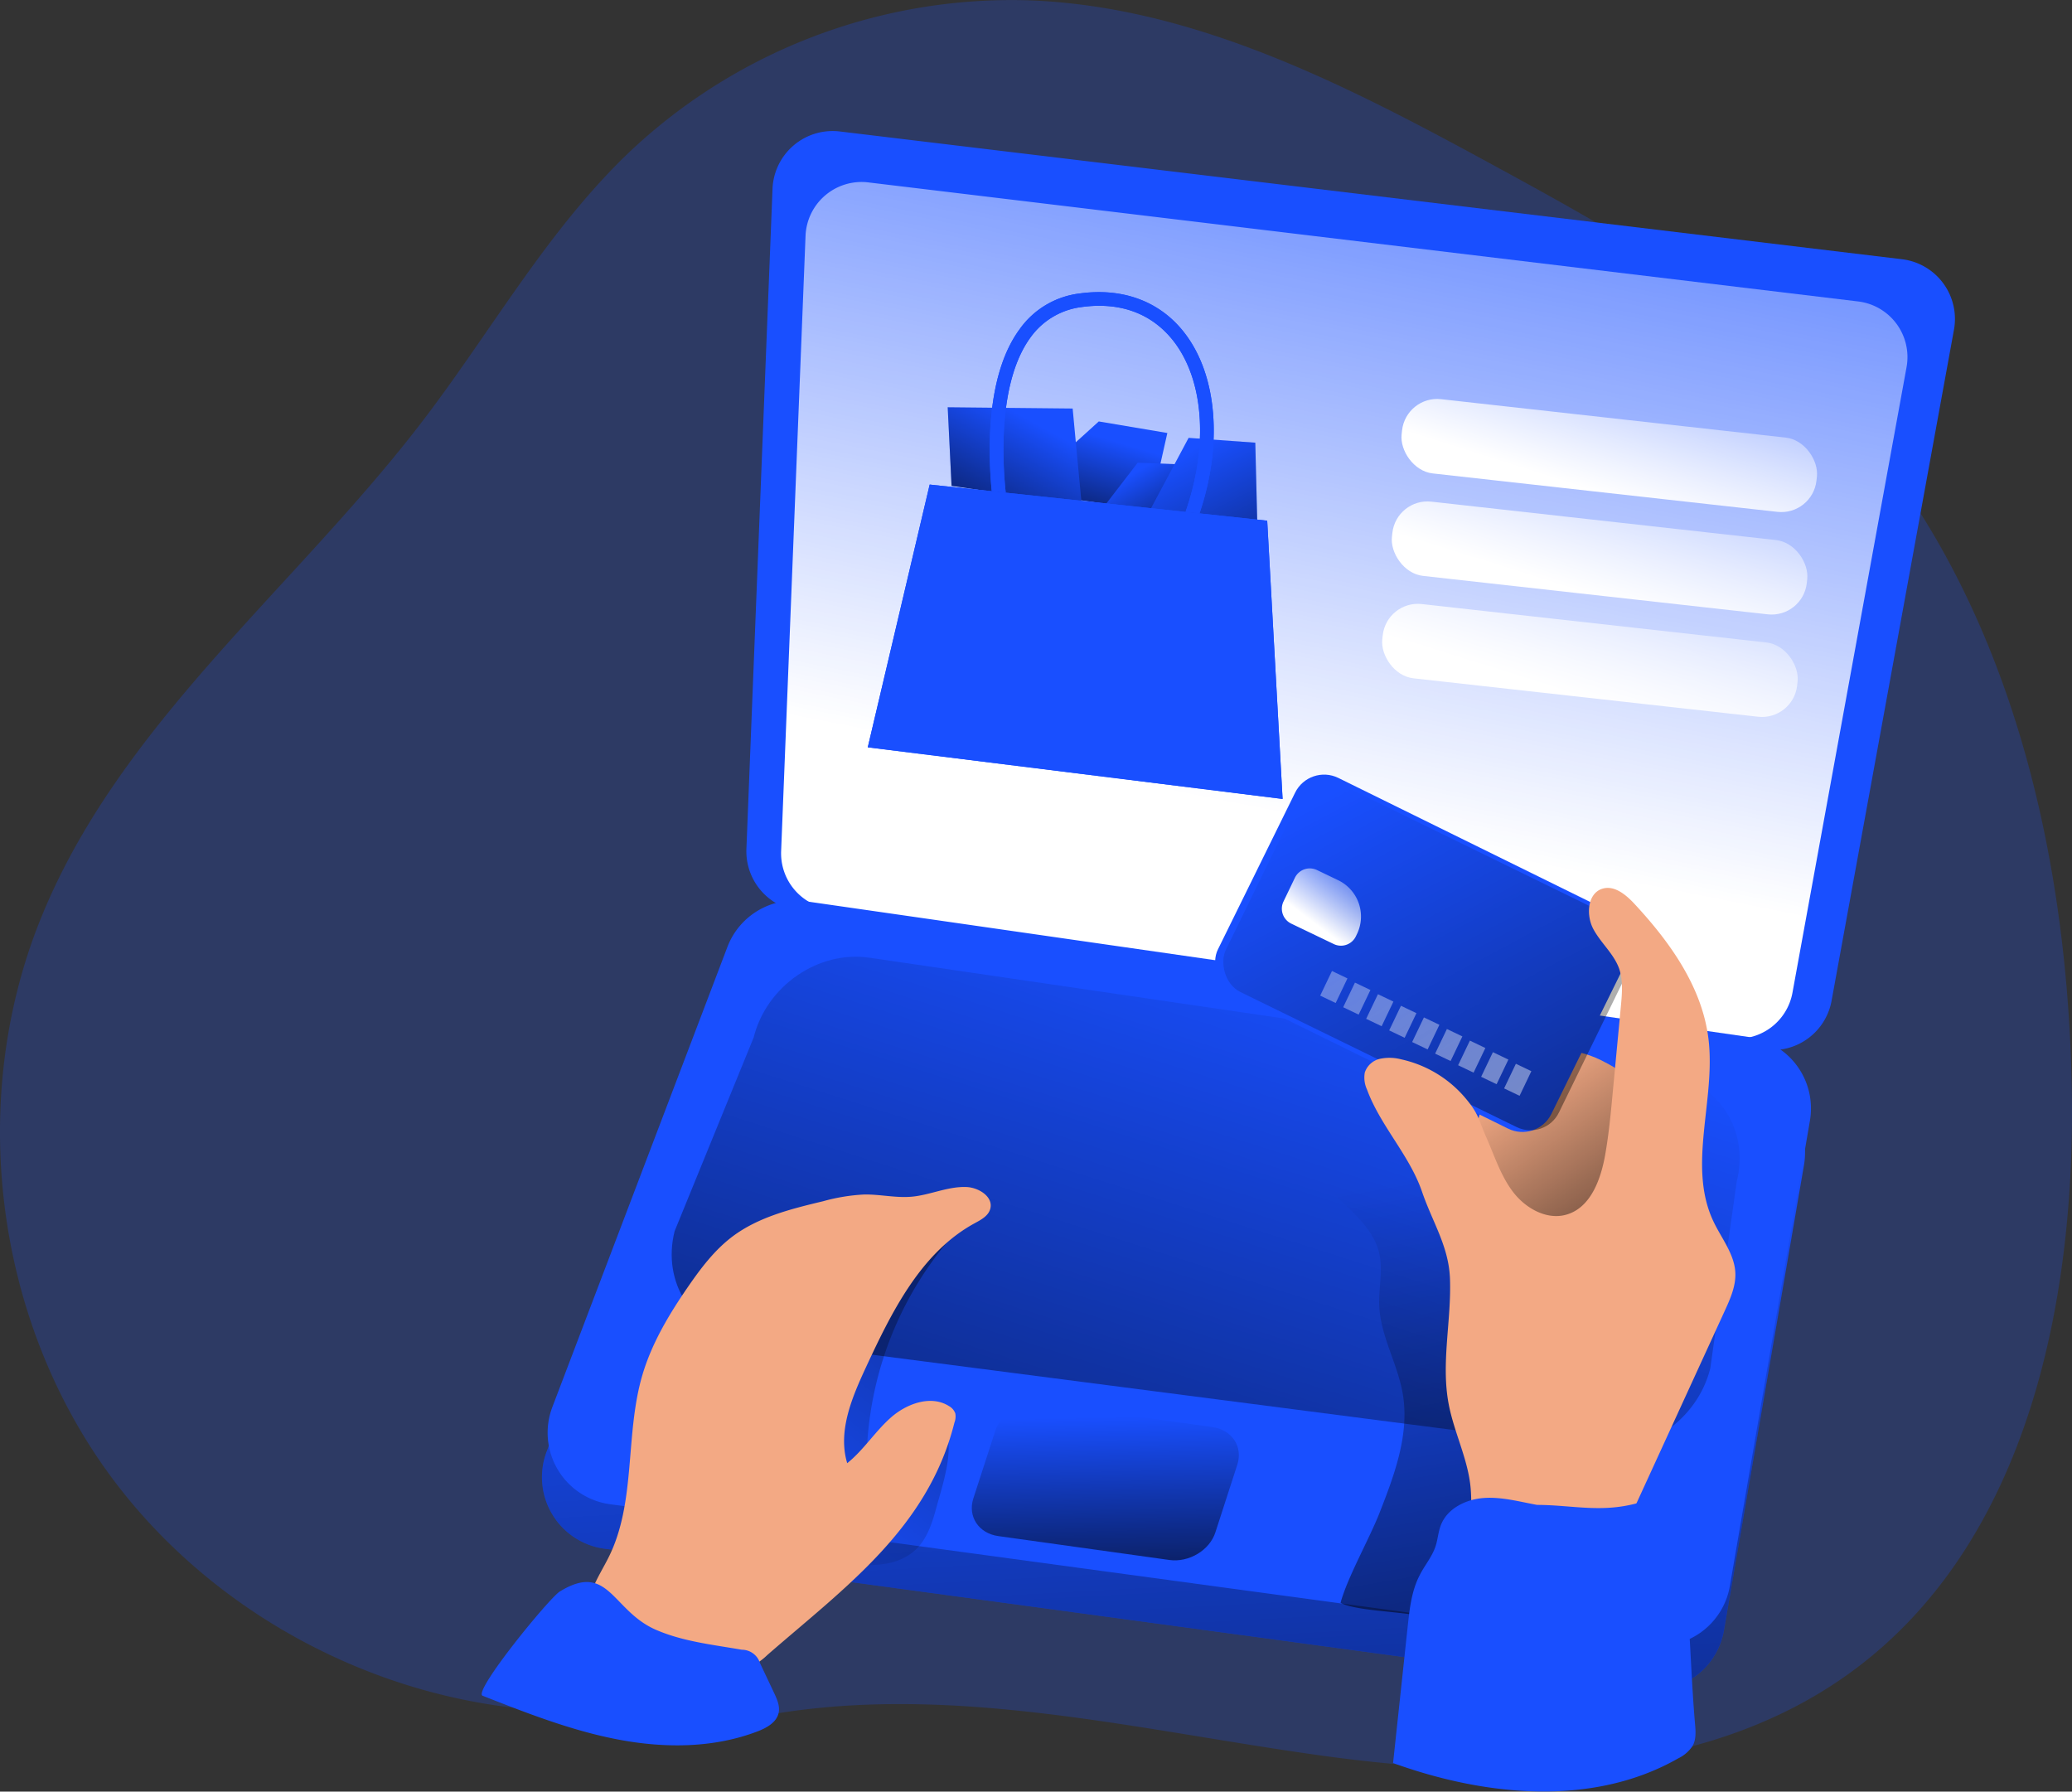 <svg id="Layer_1" data-name="Layer 1" xmlns="http://www.w3.org/2000/svg" xmlns:xlink="http://www.w3.org/1999/xlink" viewBox="0 0 529.1 457.46"><rect x="0" y="0" width="529.1" height="457.46" fill="#333333" stroke="none"/><defs><linearGradient id="linear-gradient" x1="319.23" y1="309.31" x2="338.97" y2="675.45" gradientUnits="userSpaceOnUse"><stop offset="0" stop-color="#010101" stop-opacity="0"/><stop offset="0.95" stop-color="#010101"/></linearGradient><linearGradient id="linear-gradient-2" x1="395.2" y1="-47.69" x2="316.25" y2="349.05" gradientUnits="userSpaceOnUse"><stop offset="0" stop-color="#fff" stop-opacity="0"/><stop offset="0.66" stop-color="#fff"/></linearGradient><linearGradient id="linear-gradient-3" x1="283.1" y1="112.17" x2="272.41" y2="148.03" xlink:href="#linear-gradient"/><linearGradient id="linear-gradient-4" x1="292.69" y1="118.97" x2="309.47" y2="148.25" xlink:href="#linear-gradient"/><linearGradient id="linear-gradient-5" x1="303.81" y1="115.19" x2="338.36" y2="183.29" xlink:href="#linear-gradient"/><linearGradient id="linear-gradient-6" x1="263.88" y1="107.75" x2="238.55" y2="154.14" xlink:href="#linear-gradient"/><linearGradient id="linear-gradient-7" x1="354.62" y1="249.05" x2="249.83" y2="578.67" xlink:href="#linear-gradient"/><linearGradient id="linear-gradient-8" x1="216.96" y1="408.65" x2="371.41" y2="211.27" xlink:href="#linear-gradient"/><linearGradient id="linear-gradient-9" x1="388.38" y1="307.36" x2="427.86" y2="532.37" xlink:href="#linear-gradient"/><linearGradient id="linear-gradient-10" x1="405.24" y1="284.1" x2="458.53" y2="361.08" xlink:href="#linear-gradient"/><linearGradient id="linear-gradient-11" x1="373.64" y1="211.14" x2="498.15" y2="438.81" gradientTransform="matrix(0.92, -0.44, 0.45, 0.89, -93.96, 200.8)" xlink:href="#linear-gradient"/><linearGradient id="linear-gradient-12" x1="118.05" y1="363.3" x2="111.7" y2="395.18" gradientTransform="translate(245.06 -140.42)" xlink:href="#linear-gradient-2"/><linearGradient id="linear-gradient-13" x1="66.23" y1="377" x2="713.64" y2="745.44" gradientTransform="translate(92.73 -282.27) scale(1.27 1.18)" xlink:href="#linear-gradient-2"/><linearGradient id="linear-gradient-14" x1="67.45" y1="374.86" x2="714.86" y2="743.3" gradientTransform="translate(92.02 -279.45) scale(1.27 1.18)" xlink:href="#linear-gradient-2"/><linearGradient id="linear-gradient-15" x1="68.67" y1="372.72" x2="716.07" y2="741.17" gradientTransform="translate(91.32 -276.62) scale(1.27 1.18)" xlink:href="#linear-gradient-2"/><linearGradient id="linear-gradient-16" x1="69.89" y1="370.58" x2="717.29" y2="739.03" gradientTransform="translate(90.62 -273.8) scale(1.27 1.18)" xlink:href="#linear-gradient-2"/><linearGradient id="linear-gradient-17" x1="71.1" y1="368.44" x2="718.51" y2="736.89" gradientTransform="translate(89.91 -270.98) scale(1.27 1.18)" xlink:href="#linear-gradient-2"/><linearGradient id="linear-gradient-18" x1="72.32" y1="366.31" x2="719.73" y2="734.75" gradientTransform="translate(89.21 -268.16) scale(1.27 1.18)" xlink:href="#linear-gradient-2"/><linearGradient id="linear-gradient-19" x1="73.54" y1="364.17" x2="720.94" y2="732.61" gradientTransform="translate(88.51 -265.34) scale(1.27 1.18)" xlink:href="#linear-gradient-2"/><linearGradient id="linear-gradient-20" x1="74.76" y1="362.03" x2="722.16" y2="730.47" gradientTransform="translate(87.8 -262.51) scale(1.27 1.18)" xlink:href="#linear-gradient-2"/><linearGradient id="linear-gradient-21" x1="75.97" y1="359.89" x2="723.38" y2="728.33" gradientTransform="translate(87.1 -259.69) scale(1.27 1.18)" xlink:href="#linear-gradient-2"/><linearGradient id="linear-gradient-22" x1="156.78" y1="380.22" x2="169.21" y2="451.06" gradientTransform="matrix(1, 0.14, -0.3, 0.92, 262.58, -2.66)" xlink:href="#linear-gradient"/><linearGradient id="linear-gradient-23" x1="364.98" y1="104.82" x2="350.87" y2="175.69" gradientTransform="translate(74.73 -18.14)" xlink:href="#linear-gradient-2"/><linearGradient id="linear-gradient-24" x1="365.42" y1="131.08" x2="351.32" y2="201.96" gradientTransform="translate(71.82 -18.25)" xlink:href="#linear-gradient-2"/><linearGradient id="linear-gradient-25" x1="365.87" y1="157.35" x2="351.76" y2="228.22" gradientTransform="translate(68.91 -18.36)" xlink:href="#linear-gradient-2"/></defs><title>Card Payment online 2</title><path d="M218.74,445.11c46.39-7.81,93.47,4.12,140.07,10.58S456.76,461.93,494.6,434c44.52-32.88,57-94.24,55.83-149.58-1.31-64.06-18.07-131-62.89-176.81-23.9-24.42-54.24-41.36-84.24-57.7C365.79,29.45,326.35,8.9,283.66,7.5A142.18,142.18,0,0,0,182.8,45.61c-21.27,20-35.71,46.06-53.45,69.27C96.59,157.74,51.43,192.63,31.5,242.75,13.36,288.36,20,343,48.59,382.89s78.13,63.82,127.14,61.36" transform="translate(-21.4 -7.43)" fill="#194fff" opacity="0.24" style="isolation:isolate"/><path d="M175.72,402.87,441,438.82a18.42,18.42,0,0,0,20.63-15.14l20.43-118.75a18.44,18.44,0,0,0-15.54-21.37l-241-34.67a18.42,18.42,0,0,0-19.85,11.68L161,378.05A18.43,18.43,0,0,0,175.72,402.87Z" transform="translate(-21.4 -7.43)" fill="#194fff"/><path d="M175.72,402.87,441,438.82a18.42,18.42,0,0,0,20.63-15.14l20.43-118.75a18.44,18.44,0,0,0-15.54-21.37l-241-34.67a18.42,18.42,0,0,0-19.85,11.68L161,378.05A18.43,18.43,0,0,0,175.72,402.87Z" transform="translate(-21.4 -7.43)" fill="url(#linear-gradient)"/><path d="M225.15,240l246.66,35.4A15.35,15.35,0,0,0,489.1,263L520.36,91.62a15.36,15.36,0,0,0-13.28-18L235.85,41a15.36,15.36,0,0,0-17.18,14.64L212,224.22A15.36,15.36,0,0,0,225.15,240Z" transform="translate(-21.4 -7.43)" fill="#194fff"/><path d="M233.13,239.5l229.87,33a14.31,14.31,0,0,0,16.12-11.6l29.13-159.71A14.31,14.31,0,0,0,495.88,84.4L243.1,54a14.32,14.32,0,0,0-16,13.65l-6.23,157.08A14.32,14.32,0,0,0,233.13,239.5Z" transform="translate(-21.4 -7.43)" fill="#194fff"/><path d="M233.13,239.5l229.87,33a14.31,14.31,0,0,0,16.12-11.6l29.13-159.71A14.31,14.31,0,0,0,495.88,84.4L243.1,54a14.32,14.32,0,0,0-16,13.65l-6.23,157.08A14.32,14.32,0,0,0,233.13,239.5Z" transform="translate(-21.4 -7.43)" fill="url(#linear-gradient-2)"/><polygon points="269.97 117.23 280.58 107.61 298.09 110.56 293.65 130.3 263.06 125.86 269.97 117.23" fill="#194fff"/><polygon points="269.97 117.23 280.58 107.61 298.09 110.56 293.65 130.3 263.06 125.86 269.97 117.23" fill="url(#linear-gradient-3)"/><polygon points="290.53 118.13 308.54 118.87 310.26 132.44 282.38 128.74 290.53 118.13" fill="#194fff"/><polygon points="290.53 118.13 308.54 118.87 310.26 132.44 282.38 128.74 290.53 118.13" fill="url(#linear-gradient-4)"/><polygon points="303.52 111.8 293.65 130.3 321.04 133.02 320.55 113.03 303.52 111.8" fill="#194fff"/><polygon points="303.52 111.8 293.65 130.3 321.04 133.02 320.55 113.03 303.52 111.8" fill="url(#linear-gradient-5)"/><polygon points="242.99 124.05 242 103.99 273.91 104.31 276.22 128.99 242.99 124.05" fill="#194fff"/><polygon points="242.99 124.05 242 103.99 273.91 104.31 276.22 128.99 242.99 124.05" fill="url(#linear-gradient-6)"/><path d="M177.2,391.52l265.31,36a18.42,18.42,0,0,0,20.63-15.14l20.43-118.75A18.42,18.42,0,0,0,468,272.22L227,237.54a18.42,18.42,0,0,0-19.85,11.68L162.45,366.7A18.43,18.43,0,0,0,177.2,391.52Z" transform="translate(-21.4 -7.43)" fill="#194fff"/><path d="M428.55,377.22,211.36,349.1c-13.05-1.91-21-14.14-17.69-27.31l20.18-49.44c3.28-13.17,16.52-22.3,29.58-20.38l203.76,29.88c13.05,1.91,21,14.14,17.69,27.31l-6.75,47.68C454.85,370,441.6,379.14,428.55,377.22Z" transform="translate(-21.4 -7.43)" fill="url(#linear-gradient-7)"/><path d="M260.71,391.64c-1.06,3.94-2.22,8.05-5,11-5.66,5.89-15.22,4.71-23.23,3.09-1.92-.39-3.94-.82-5.42-2.11a10.1,10.1,0,0,1-2.62-4.51c-6-17.54.39-36.92,9.23-53.21,3.14-5.78,6.65-11.46,11.45-15.95,7.19-6.73,16.72-10.28,26-13.67a89,89,0,0,0-28.41,63.29c0,1.91,15.33-8.3,16.26-8.36C267.52,370.64,262,386.87,260.71,391.64Z" transform="translate(-21.4 -7.43)" fill="url(#linear-gradient-8)"/><path d="M373.6,393.91c3.85-9.81,7.78-20.23,6-30.62-1.31-7.62-5.63-14.63-6-22.36-.2-4.49,1-9.07,0-13.45-2-8.81-11.74-13.44-16.47-21.15-1.45-2.35-2.29-5.69-.35-7.65,1.4-1.43,3.65-1.48,5.64-1.39a149.11,149.11,0,0,1,51.75,11.8c7.36,3.14,14.82,7.19,19,14s4.4,15.36,4.29,23.4a498.32,498.32,0,0,1-7.1,76.82,6.53,6.53,0,0,1-1.25,3.36c-1.57,1.75-4.36,1.35-6.65.8-14.79-3.54-24.17-4-39-7.49-4.48-1.08-15.87-1.23-19.74-3.29C365.48,410.21,371,400.48,373.6,393.91Z" transform="translate(-21.4 -7.43)" fill="url(#linear-gradient-9)"/><path d="M430.12,278.08c-7-3.37-15.9-4-22.25.53-5.23,3.7-7.83,10.07-9.45,16.26-2.42,9.24-3.21,19.11-.6,28.29s9,17.56,17.88,21.07,20.13,1.28,25.89-6.33c4.64-6.12,5.19-14.3,5.57-22,.32-6.61,3.13-18.29.13-24C444.41,286.38,435.52,280.78,430.12,278.08Z" transform="translate(-21.4 -7.43)" fill="#f3a984"/><path d="M430.12,278.08c-7-3.37-15.9-4-22.25.53-5.23,3.7-7.83,10.07-9.45,16.26-2.42,9.24-3.21,19.11-.6,28.29s9,17.56,17.88,21.07,20.13,1.28,25.89-6.33c4.64-6.12,5.19-14.3,5.57-22,.32-6.61,3.13-18.29.13-24C444.41,286.38,435.52,280.78,430.12,278.08Z" transform="translate(-21.4 -7.43)" fill="url(#linear-gradient-10)"/><rect x="337.35" y="220.26" width="94.95" height="61.18" rx="8.25" transform="translate(129.04 -151.65) rotate(26.22)" fill="#194fff"/><rect x="337.51" y="222.12" width="94.49" height="58.78" rx="8.07" transform="matrix(0.9, 0.44, -0.44, 0.9, 129.33, -151.56)" fill="url(#linear-gradient-11)"/><path d="M395.76,288a29.83,29.83,0,0,0-16.61-10.09,11.57,11.57,0,0,0-5.39-.12,5.31,5.31,0,0,0-3.85,3.5,7.25,7.25,0,0,0,.56,4.33c3.42,9.3,10.85,16.74,14.06,26.11,2.68,7.83,6.81,13.9,7.13,22.16.4,10.7-2.32,21.51-.34,32,1.38,7.33,5,14.19,5.63,21.62.42,4.94-.4,10.36,2.32,14.51,3.38,5.16,10.51,5.91,16.67,6.14,5.45.21,11.48.23,15.63-3.32,2.42-2.06,3.82-5.05,5.14-7.94l25.1-54.72c1.43-3.12,2.89-6.39,2.72-9.82-.25-4.79-3.57-8.76-5.61-13.1-6.7-14.2.66-31-1.25-46.59-1.62-13.21-9.81-24.67-18.87-34.42-2.16-2.33-5.1-4.81-8.15-3.92-3.89,1.14-4.29,6.75-2.38,10.32s5.25,6.32,6.6,10.14c1,2.95.75,6.18.46,9.3l-2,21.16c-.52,5.51-1,11-1.94,16.5-1.08,6.55-3.7,14.1-10.1,15.85-5,1.38-10.36-1.68-13.52-5.82s-4.75-9.24-6.85-14S399.07,292,395.76,288Z" transform="translate(-21.4 -7.43)" fill="#f3a984"/><path d="M413.91,391.69c-4.49-.82-9-2.08-13.56-1.77s-9.35,2.64-11,6.9c-.69,1.75-.79,3.68-1.38,5.46-.87,2.64-2.75,4.81-4,7.27-2.1,4-2.61,8.57-3.09,13.05l-3.75,35c23.58,8.52,51.08,11.23,72.85-1.21a9.1,9.1,0,0,0,3.65-3.18c.92-1.67.78-3.7.61-5.59-1.46-16.82-1.3-34.77-4.45-51.34-1.82-9.54-5.33-5.7-13.65-4.3C428.4,393.3,421.49,391.69,413.91,391.69Z" transform="translate(-21.4 -7.43)" fill="#194fff"/><path d="M353.85,231.44h6a10.28,10.28,0,0,1,10.28,10.28v.67a4.23,4.23,0,0,1-4.23,4.23H353.85a4.23,4.23,0,0,1-4.23-4.23v-6.72A4.23,4.23,0,0,1,353.85,231.44Z" transform="translate(117.57 -139.69) rotate(25.66)" fill="url(#linear-gradient-12)"/><rect x="359.83" y="255.96" width="4.38" height="6.97" transform="translate(125.95 -138.23) rotate(25.56)" fill="url(#linear-gradient-13)"/><rect x="365.7" y="258.92" width="4.38" height="6.97" transform="translate(127.8 -140.47) rotate(25.56)" fill="url(#linear-gradient-14)"/><rect x="371.57" y="261.88" width="4.38" height="6.97" transform="translate(129.65 -142.71) rotate(25.56)" fill="url(#linear-gradient-15)"/><rect x="377.44" y="264.84" width="4.38" height="6.97" transform="translate(131.51 -144.96) rotate(25.56)" fill="url(#linear-gradient-16)"/><rect x="383.31" y="267.81" width="4.38" height="6.97" transform="translate(133.36 -147.2) rotate(25.56)" fill="url(#linear-gradient-17)"/><rect x="389.18" y="270.77" width="4.38" height="6.97" transform="translate(135.21 -149.44) rotate(25.56)" fill="url(#linear-gradient-18)"/><rect x="395.05" y="273.73" width="4.38" height="6.97" transform="translate(137.06 -151.68) rotate(25.56)" fill="url(#linear-gradient-19)"/><rect x="400.92" y="276.69" width="4.38" height="6.97" transform="translate(138.92 -153.93) rotate(25.56)" fill="url(#linear-gradient-20)"/><rect x="406.79" y="279.65" width="4.38" height="6.97" transform="translate(140.77 -156.17) rotate(25.56)" fill="url(#linear-gradient-21)"/><path d="M265.12,370.68a4.35,4.35,0,0,0,.23-2.33,3.48,3.48,0,0,0-1.62-1.89c-4.56-2.89-10.75-.67-14.8,2.89s-7,8.34-11.19,11.69c-2.46-8.18,1.22-16.81,4.82-24.56,6.56-14.12,14-29.17,27.62-36.65,1.66-.9,3.57-1.88,4.08-3.7.88-3.08-2.92-5.5-6.12-5.61-4.76-.17-9.28,2.07-14,2.48-4,.34-8-.62-12-.57a47.74,47.74,0,0,0-10.51,1.71c-8.12,1.95-16.49,4-23.16,9-4.56,3.43-8.07,8.06-11.31,12.76-4.91,7.11-9.42,14.63-11.81,22.93-4.37,15.16-1.49,32.21-8.57,46.31-2.51,5-6.32,10.21-4.81,15.59,1.19,4.26,5.4,6.92,9.46,8.68a57.84,57.84,0,0,0,26.83,4.61,14.79,14.79,0,0,0,4.85-1,17,17,0,0,0,4.23-3C237.11,412.8,258.37,397.66,265.12,370.68Z" transform="translate(-21.4 -7.43)" fill="#f3a984"/><path d="M320,405.75l-43.69-6.1c-5-.7-7.85-5-6.36-9.62l5.59-17.23c1.49-4.62,6.76-7.79,11.77-7.09l43.69,6.1c5,.7,7.85,5,6.35,9.62l-5.58,17.23C330.3,403.28,325,406.45,320,405.75Z" transform="translate(-21.4 -7.43)" fill="url(#linear-gradient-22)"/><path d="M144.64,440.42c11.25,4.42,22.59,8.87,34.46,11.15s24.45,2.28,35.74-2.05c2.33-.89,4.87-2.29,5.39-4.73.37-1.73-.4-3.48-1.16-5.09l-3.6-7.62a4.86,4.86,0,0,0-4.64-3.41c-7.33-1.28-14.86-2.07-21.72-5-11.44-4.82-12.17-17.58-24.76-9.87C161.59,415.53,142.08,439.41,144.64,440.42Z" transform="translate(-21.4 -7.43)" fill="#194fff"/><polygon points="327.52 204 221.59 190.82 237.4 123.73 253.25 125.42 256.82 125.8 302.7 130.71 306.28 131.09 323.59 132.95 327.52 204" fill="#194fff"/><path d="M323.9,92.47c-6.21-8.07-15.74-11.64-26.85-10.1a22,22,0,0,0-15.25,9.08c-8.94,12.09-8,32.6-7.15,41.4l3.57.38c-.84-7.92-2-28.36,6.38-39.71a18.9,18.9,0,0,1,12.94-7.68c9.92-1.4,18.08,1.65,23.59,8.76,7.78,10.1,8.83,26.85,3,43.54l3.57.38C333.64,121,332.27,103.33,323.9,92.47Z" transform="translate(-21.4 -7.43)" fill="#194fff"/><polygon points="327.52 204 221.59 190.82 237.4 123.73 253.25 125.42 256.82 125.8 302.7 130.71 306.28 131.09 323.59 132.95 327.52 204" fill="#194fff"/><path d="M323.9,92.47c-6.21-8.07-15.74-11.64-26.85-10.1a22,22,0,0,0-15.25,9.08c-8.94,12.09-8,32.6-7.15,41.4l3.57.38c-.84-7.92-2-28.36,6.38-39.71a18.9,18.9,0,0,1,12.94-7.68c9.92-1.4,18.08,1.65,23.59,8.76,7.78,10.1,8.83,26.85,3,43.54l3.57.38C333.64,121,332.27,103.33,323.9,92.47Z" transform="translate(-21.4 -7.43)" fill="#194fff"/><rect x="379.04" y="114.21" width="106.59" height="19.08" rx="9.02" transform="translate(-5.03 -54.57) rotate(6.36)" fill="url(#linear-gradient-23)"/><rect x="376.57" y="140.37" width="106.59" height="19.08" rx="9.02" transform="translate(-2.15 -54.13) rotate(6.36)" fill="url(#linear-gradient-24)"/><rect x="374.11" y="166.52" width="106.59" height="19.08" rx="9.02" transform="translate(0.73 -53.7) rotate(6.36)" fill="url(#linear-gradient-25)"/></svg>